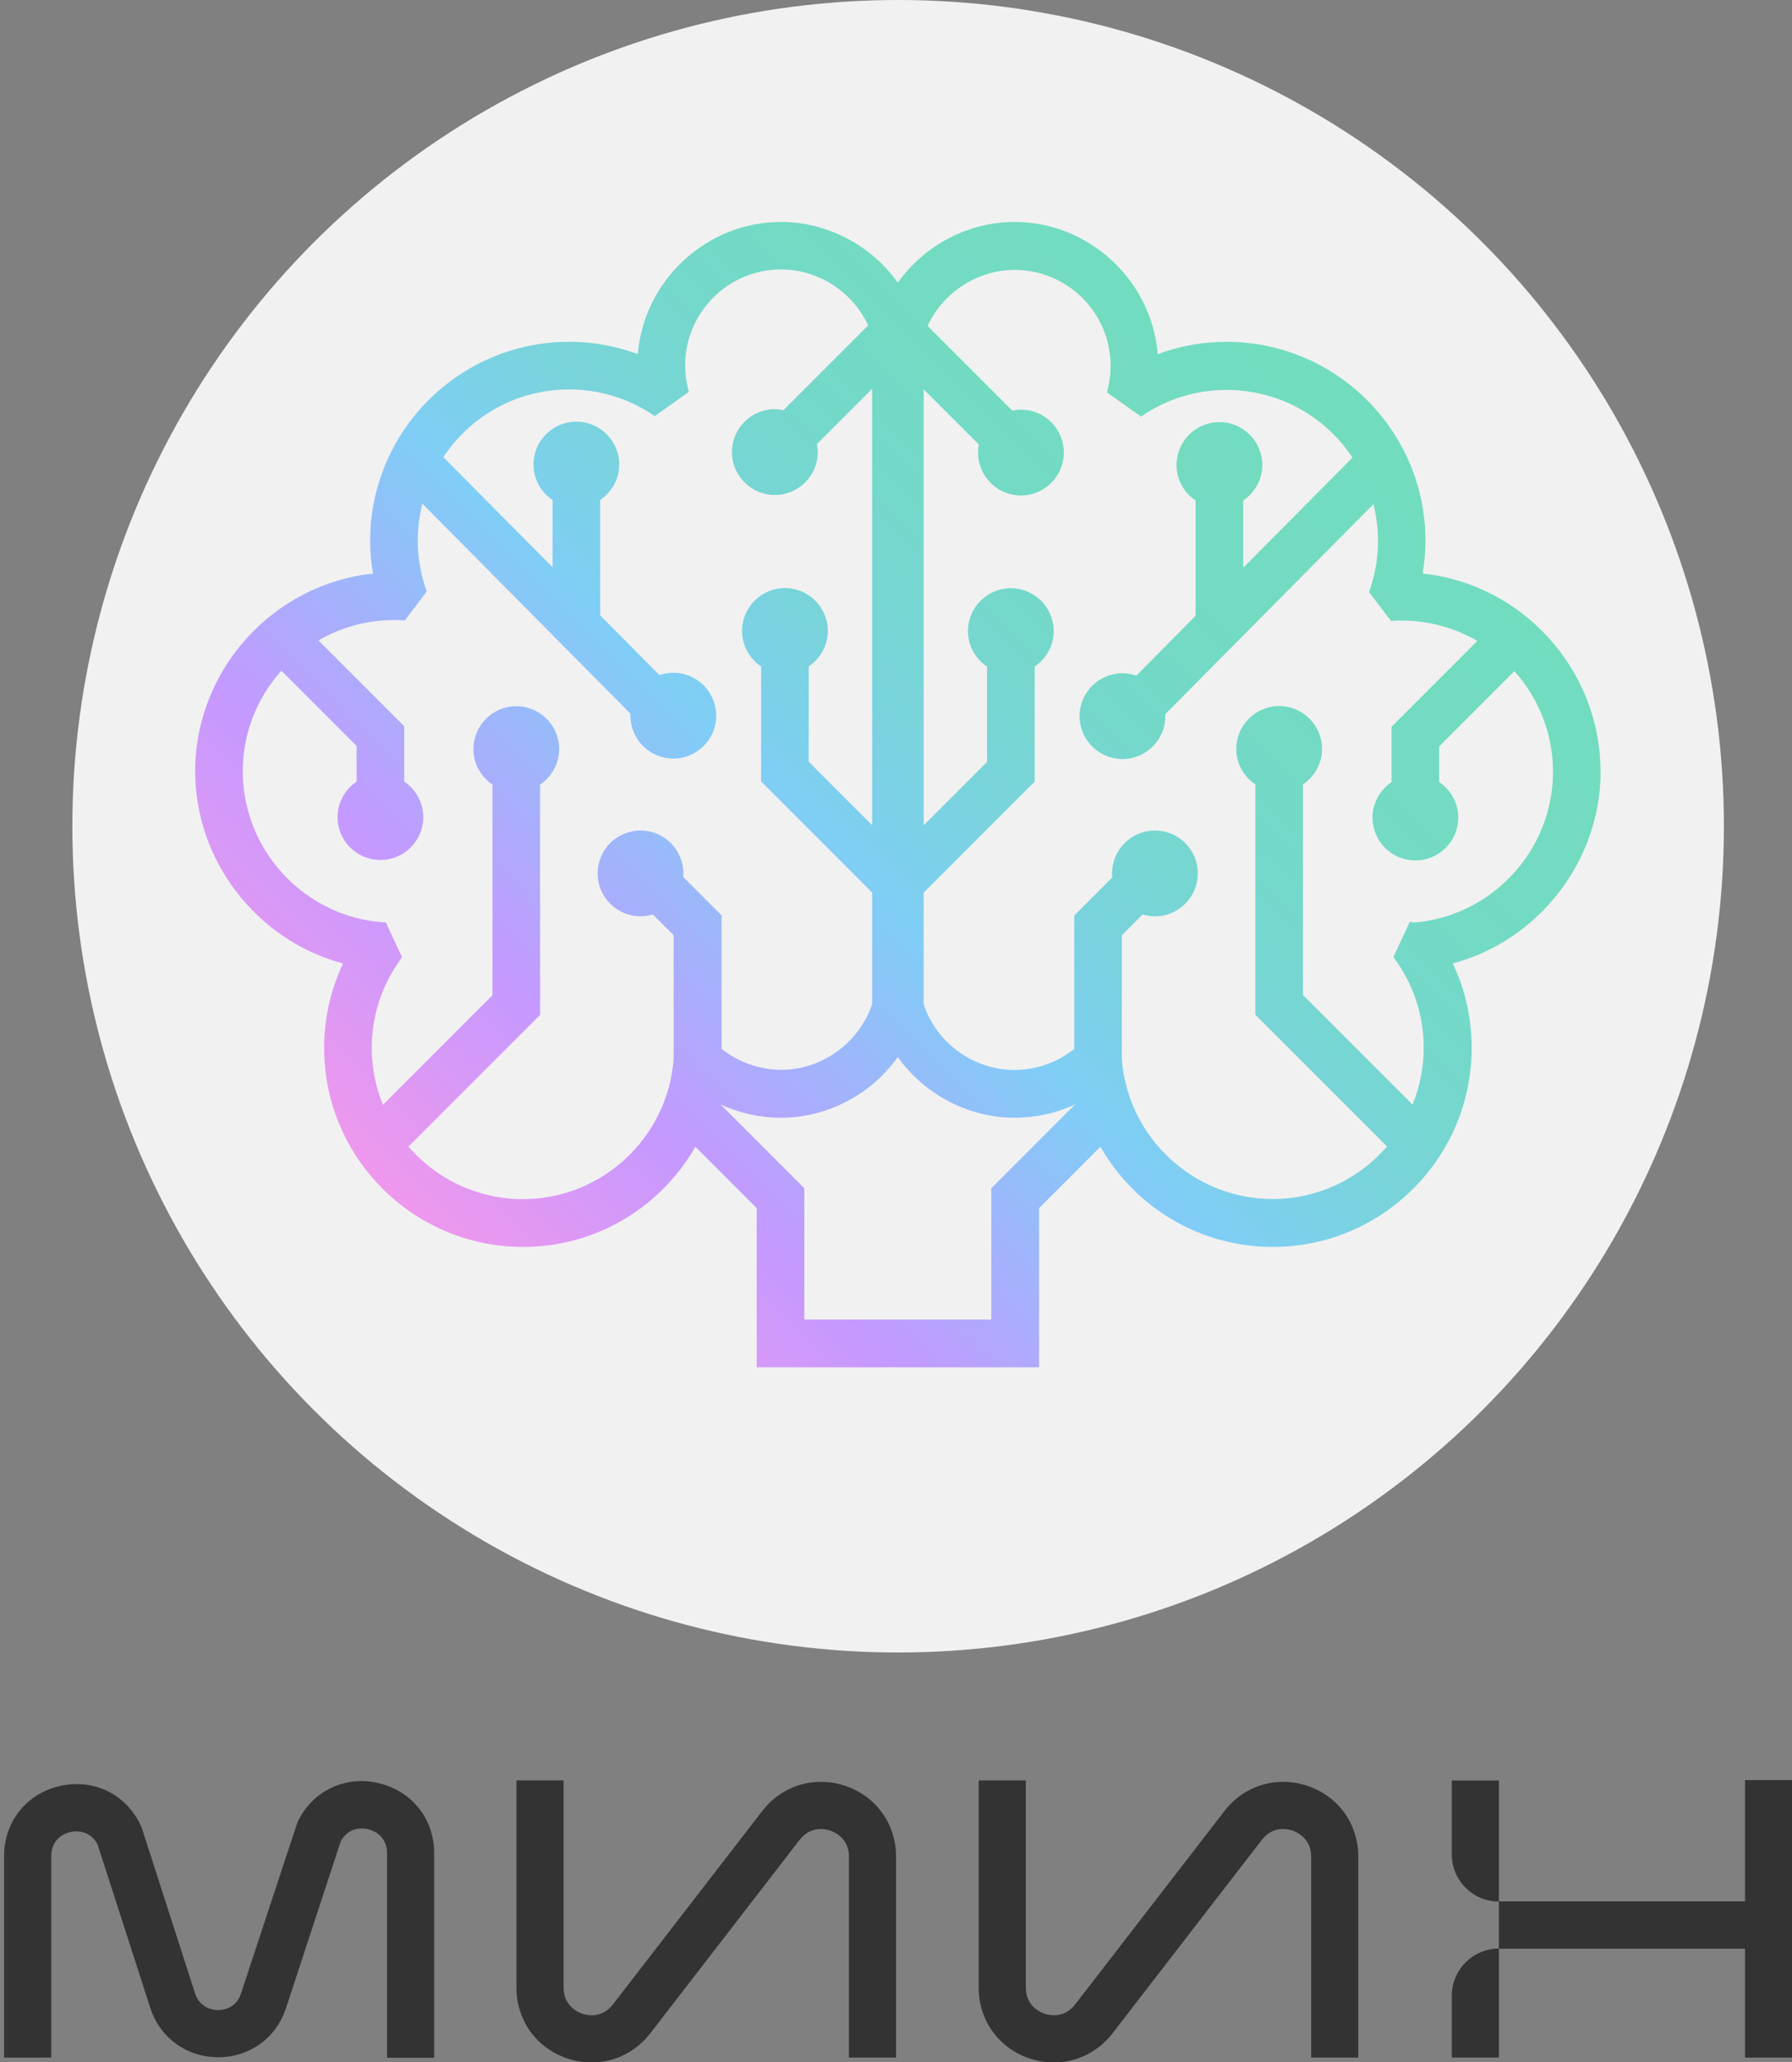 <?xml version="1.0" encoding="UTF-8"?> <svg xmlns="http://www.w3.org/2000/svg" xmlns:xlink="http://www.w3.org/1999/xlink" id="Layer_1" data-name="Layer 1" viewBox="0 0 113.67 130.74"><rect x="0" y="0" width="113.67" height="130.74" fill="#808080" stroke="none"/> <defs> <style> .cls-1 { fill: #f1f1f1; } .cls-2 { fill: #333; } .cls-3 { fill: url(#_Безымянный_градиент); } </style> <linearGradient id="_Безымянный_градиент" data-name="Безымянный градиент" x1="372.09" y1="5767.57" x2="428.31" y2="5711.35" gradientTransform="translate(-343.25 -5687.64)" gradientUnits="userSpaceOnUse"> <stop offset="0" stop-color="#ef98ed"></stop> <stop offset=".19" stop-color="#c499ff"></stop> <stop offset=".44" stop-color="#80cdf7"></stop> <stop offset=".47" stop-color="#7ecfef"></stop> <stop offset=".57" stop-color="#78d4d9"></stop> <stop offset=".68" stop-color="#74d8ca"></stop> <stop offset=".81" stop-color="#72dbc1"></stop> <stop offset="1" stop-color="#72dcbf"></stop> </linearGradient> </defs> <g> <circle class="cls-1" cx="56.97" cy="52.38" r="52.38"></circle> <path class="cls-3" d="M101.52,48.9c0-6.43-4.92-11.87-11.28-12.54,.11-.68,.18-1.38,.18-2.07,0-6.96-5.66-12.62-12.62-12.62-1.5,0-2.97,.26-4.36,.78-.38-4.66-4.35-8.38-9.08-8.38-2.92,0-5.71,1.46-7.41,3.85-1.7-2.39-4.5-3.85-7.41-3.85-4.73,0-8.7,3.71-9.08,8.38-1.4-.52-2.86-.78-4.36-.78-6.96,0-12.62,5.66-12.62,12.62,0,.69,.06,1.38,.18,2.07-6.35,.68-11.28,6.11-11.28,12.54,0,5.67,3.92,10.73,9.38,12.18-.79,1.68-1.2,3.48-1.2,5.35,0,6.96,5.66,12.62,12.62,12.62,4.53,0,8.67-2.42,10.93-6.35l3.89,3.89v10.09h17.91v-10.09l3.89-3.89c2.26,3.93,6.4,6.35,10.93,6.35,6.96,0,12.62-5.66,12.62-12.62,0-1.87-.4-3.67-1.2-5.35,5.46-1.46,9.38-6.51,9.38-12.18h0Zm-58.19,6.72c0-.08,.02-.16,.02-.25,0-1.5-1.22-2.72-2.72-2.72s-2.72,1.22-2.72,2.72,1.22,2.72,2.72,2.72c.26,0,.53-.04,.78-.12l1.32,1.32v7.82c-.35,5-4.55,8.91-9.56,8.91-2.8,0-5.42-1.21-7.26-3.33l8.35-8.35v-14.6c.75-.51,1.21-1.35,1.21-2.25,0-1.5-1.22-2.72-2.72-2.72s-2.72,1.22-2.72,2.72c0,.9,.46,1.75,1.21,2.25v13.35l-6.95,6.95c-.47-1.15-.71-2.37-.71-3.61,0-2.01,.63-3.94,1.81-5.59l.11-.16-1.03-2.21h-.2c-4.98-.38-8.87-4.58-8.87-9.57,0-2.36,.86-4.61,2.45-6.38l4.77,4.77v2.26c-.75,.51-1.21,1.35-1.21,2.25,0,1.5,1.22,2.72,2.72,2.72s2.72-1.22,2.72-2.72c0-.9-.46-1.75-1.21-2.25v-3.51l-5.44-5.44c1.46-.85,3.11-1.29,4.79-1.29,.08,0,.17,0,.25,0l.44,.02,1.39-1.83-.06-.17c-.34-1-.51-2.03-.51-3.06,0-.79,.1-1.57,.29-2.34l13.2,13.31v.13c0,1.5,1.22,2.72,2.72,2.72s2.72-1.22,2.72-2.72-1.22-2.72-2.72-2.72c-.3,0-.6,.05-.88,.15l-3.76-3.79v-7.31c.75-.51,1.21-1.35,1.21-2.25,0-1.5-1.22-2.72-2.72-2.72s-2.72,1.22-2.72,2.72c0,.9,.46,1.75,1.21,2.25v4.26l-6.93-6.98c1.79-2.69,4.75-4.29,7.98-4.29,1.87,0,3.68,.54,5.24,1.56l.19,.13,2.16-1.53-.05-.23c-.12-.5-.18-.98-.18-1.45,0-3.36,2.73-6.09,6.09-6.09,2.34,0,4.54,1.41,5.52,3.55l-5.38,5.38c-.19-.04-.37-.07-.54-.07-1.5,0-2.72,1.22-2.72,2.72s1.22,2.72,2.72,2.72,2.72-1.22,2.72-2.72c0-.16-.02-.33-.05-.51l3.5-3.5v27.66l-4.02-4.02v-6.04c.75-.51,1.21-1.35,1.21-2.25,0-1.5-1.22-2.72-2.72-2.72s-2.72,1.22-2.72,2.72c0,.9,.46,1.75,1.21,2.25v7.29l7.04,7.04v7.08c-.82,2.45-3.18,4.16-5.76,4.16-1.37,0-2.71-.47-3.79-1.33v-8.46l-2.42-2.42h-.02Zm19.55,19.71v8.32h-11.86v-8.32l-5.32-5.32c1.2,.56,2.51,.85,3.84,.85,2.92,0,5.71-1.46,7.41-3.85,1.7,2.39,4.5,3.85,7.41,3.85,1.33,0,2.65-.29,3.84-.85l-5.32,5.32h0Zm26.74-16.88h-.2l-1.03,2.22,.11,.16c1.18,1.64,1.81,3.58,1.81,5.59,0,1.24-.24,2.45-.71,3.61l-6.95-6.95v-13.35c.75-.51,1.21-1.35,1.21-2.25,0-1.5-1.22-2.72-2.72-2.72s-2.72,1.22-2.72,2.72c0,.9,.46,1.75,1.21,2.25v14.6l8.35,8.35c-1.83,2.12-4.46,3.33-7.26,3.33-5.01,0-9.2-3.91-9.56-8.88v-7.84l1.32-1.32c.26,.08,.52,.12,.78,.12,1.5,0,2.72-1.22,2.72-2.72s-1.22-2.72-2.72-2.72-2.72,1.22-2.72,2.72c0,.09,0,.18,.02,.25l-2.42,2.42v8.46c-1.08,.86-2.42,1.33-3.79,1.33-2.59,0-4.95-1.71-5.76-4.16v-7.08l7.04-7.04v-7.29c.75-.51,1.21-1.35,1.21-2.25,0-1.5-1.22-2.72-2.72-2.72s-2.72,1.22-2.72,2.72c0,.9,.46,1.75,1.21,2.25v6.04l-4.02,4.02V24.68l3.5,3.5c-.04,.18-.05,.34-.05,.51,0,1.5,1.22,2.72,2.72,2.72s2.72-1.22,2.72-2.72-1.22-2.72-2.72-2.72c-.18,0-.35,.02-.54,.07l-5.38-5.38c.98-2.13,3.18-3.55,5.52-3.55,3.36,0,6.09,2.73,6.09,6.09,0,.47-.06,.95-.18,1.45l-.05,.23,2.16,1.53,.19-.13c1.56-1.03,3.38-1.56,5.24-1.56,3.23,0,6.19,1.6,7.98,4.29l-6.93,6.98v-4.26c.75-.51,1.21-1.35,1.21-2.25,0-1.5-1.22-2.72-2.72-2.72s-2.72,1.22-2.72,2.72c0,.9,.46,1.75,1.21,2.25v7.31l-3.76,3.79c-.29-.1-.59-.15-.88-.15-1.5,0-2.72,1.22-2.72,2.72s1.22,2.72,2.72,2.72,2.72-1.22,2.72-2.72v-.13l13.2-13.31c.19,.76,.29,1.55,.29,2.34,0,1.03-.17,2.05-.51,3.06l-.06,.17,1.39,1.83,.44-.02c.08,0,.16,0,.25,0,1.69,0,3.33,.45,4.79,1.29l-5.44,5.44v3.51c-.75,.51-1.21,1.35-1.21,2.25,0,1.5,1.22,2.72,2.72,2.72s2.72-1.22,2.72-2.72c0-.9-.46-1.75-1.21-2.25v-2.26l4.77-4.77c1.58,1.76,2.45,4.02,2.45,6.38,0,4.99-3.9,9.19-8.87,9.56h0v-.03Z"></path> </g> <g> <path class="cls-2" d="M23.98,113.03c-2.12-.48-4.18,.52-5.11,2.49l-3.58,10.85c-.32,.98-1.19,1.06-1.46,1.06h0c-.26,0-1.14-.08-1.46-1.07l-3.37-10.46-.07-.17c-.92-1.98-2.98-2.99-5.11-2.51-2.13,.47-3.56,2.26-3.56,4.44v12.78H3.25v-12.78c0-.92,.63-1.39,1.22-1.52,.57-.13,1.32,.02,1.72,.79l3.34,10.35c.61,1.9,2.3,3.13,4.29,3.14h.02c1.99,0,3.68-1.22,4.3-3.11l3.47-10.57c.4-.77,1.15-.91,1.72-.78,.59,.13,1.22,.6,1.22,1.52v12.97h2.99v-12.97c0-2.17-1.42-3.96-3.55-4.44h0Z"></path> <path class="cls-2" d="M53.63,113.22c-1.95-.66-4.02-.04-5.28,1.59l-9.47,12.26c-.71,.92-1.67,.68-1.95,.59-.28-.1-1.18-.5-1.18-1.65v-13.14h-2.99v13.14c0,2.06,1.26,3.82,3.21,4.48,.52,.18,1.05,.26,1.56,.26,1.43,0,2.79-.65,3.72-1.85l9.47-12.26c.71-.92,1.67-.68,1.95-.59,.28,.1,1.18,.5,1.18,1.65v12.74h2.99v-12.74c0-2.06-1.26-3.82-3.21-4.48h0Z"></path> <path class="cls-2" d="M82.95,113.22c-1.95-.66-4.02-.04-5.28,1.59l-9.47,12.26c-.71,.92-1.67,.68-1.95,.59-.28-.1-1.18-.5-1.18-1.65v-13.14h-2.99v13.14c0,2.06,1.26,3.82,3.21,4.48,.52,.18,1.05,.26,1.56,.26,1.43,0,2.79-.65,3.72-1.85l9.47-12.26c.71-.92,1.67-.68,1.95-.59,.28,.1,1.18,.5,1.18,1.65v12.74h2.99v-12.74c0-2.06-1.26-3.82-3.21-4.48h0Z"></path> <g> <path class="cls-2" d="M92.09,130.44h2.99v-6.91h0c-1.65,0-2.99,1.34-2.99,2.99v3.92Z"></path> <polygon class="cls-2" points="110.69 112.85 110.69 120.54 95.08 120.54 95.08 123.54 110.69 123.54 110.69 130.44 113.67 130.44 113.67 112.85 110.69 112.85"></polygon> <path class="cls-2" d="M92.09,112.87v4.69c0,1.65,1.34,2.99,2.99,2.99h0v-7.67h-2.99Z"></path> </g> </g> </svg> 